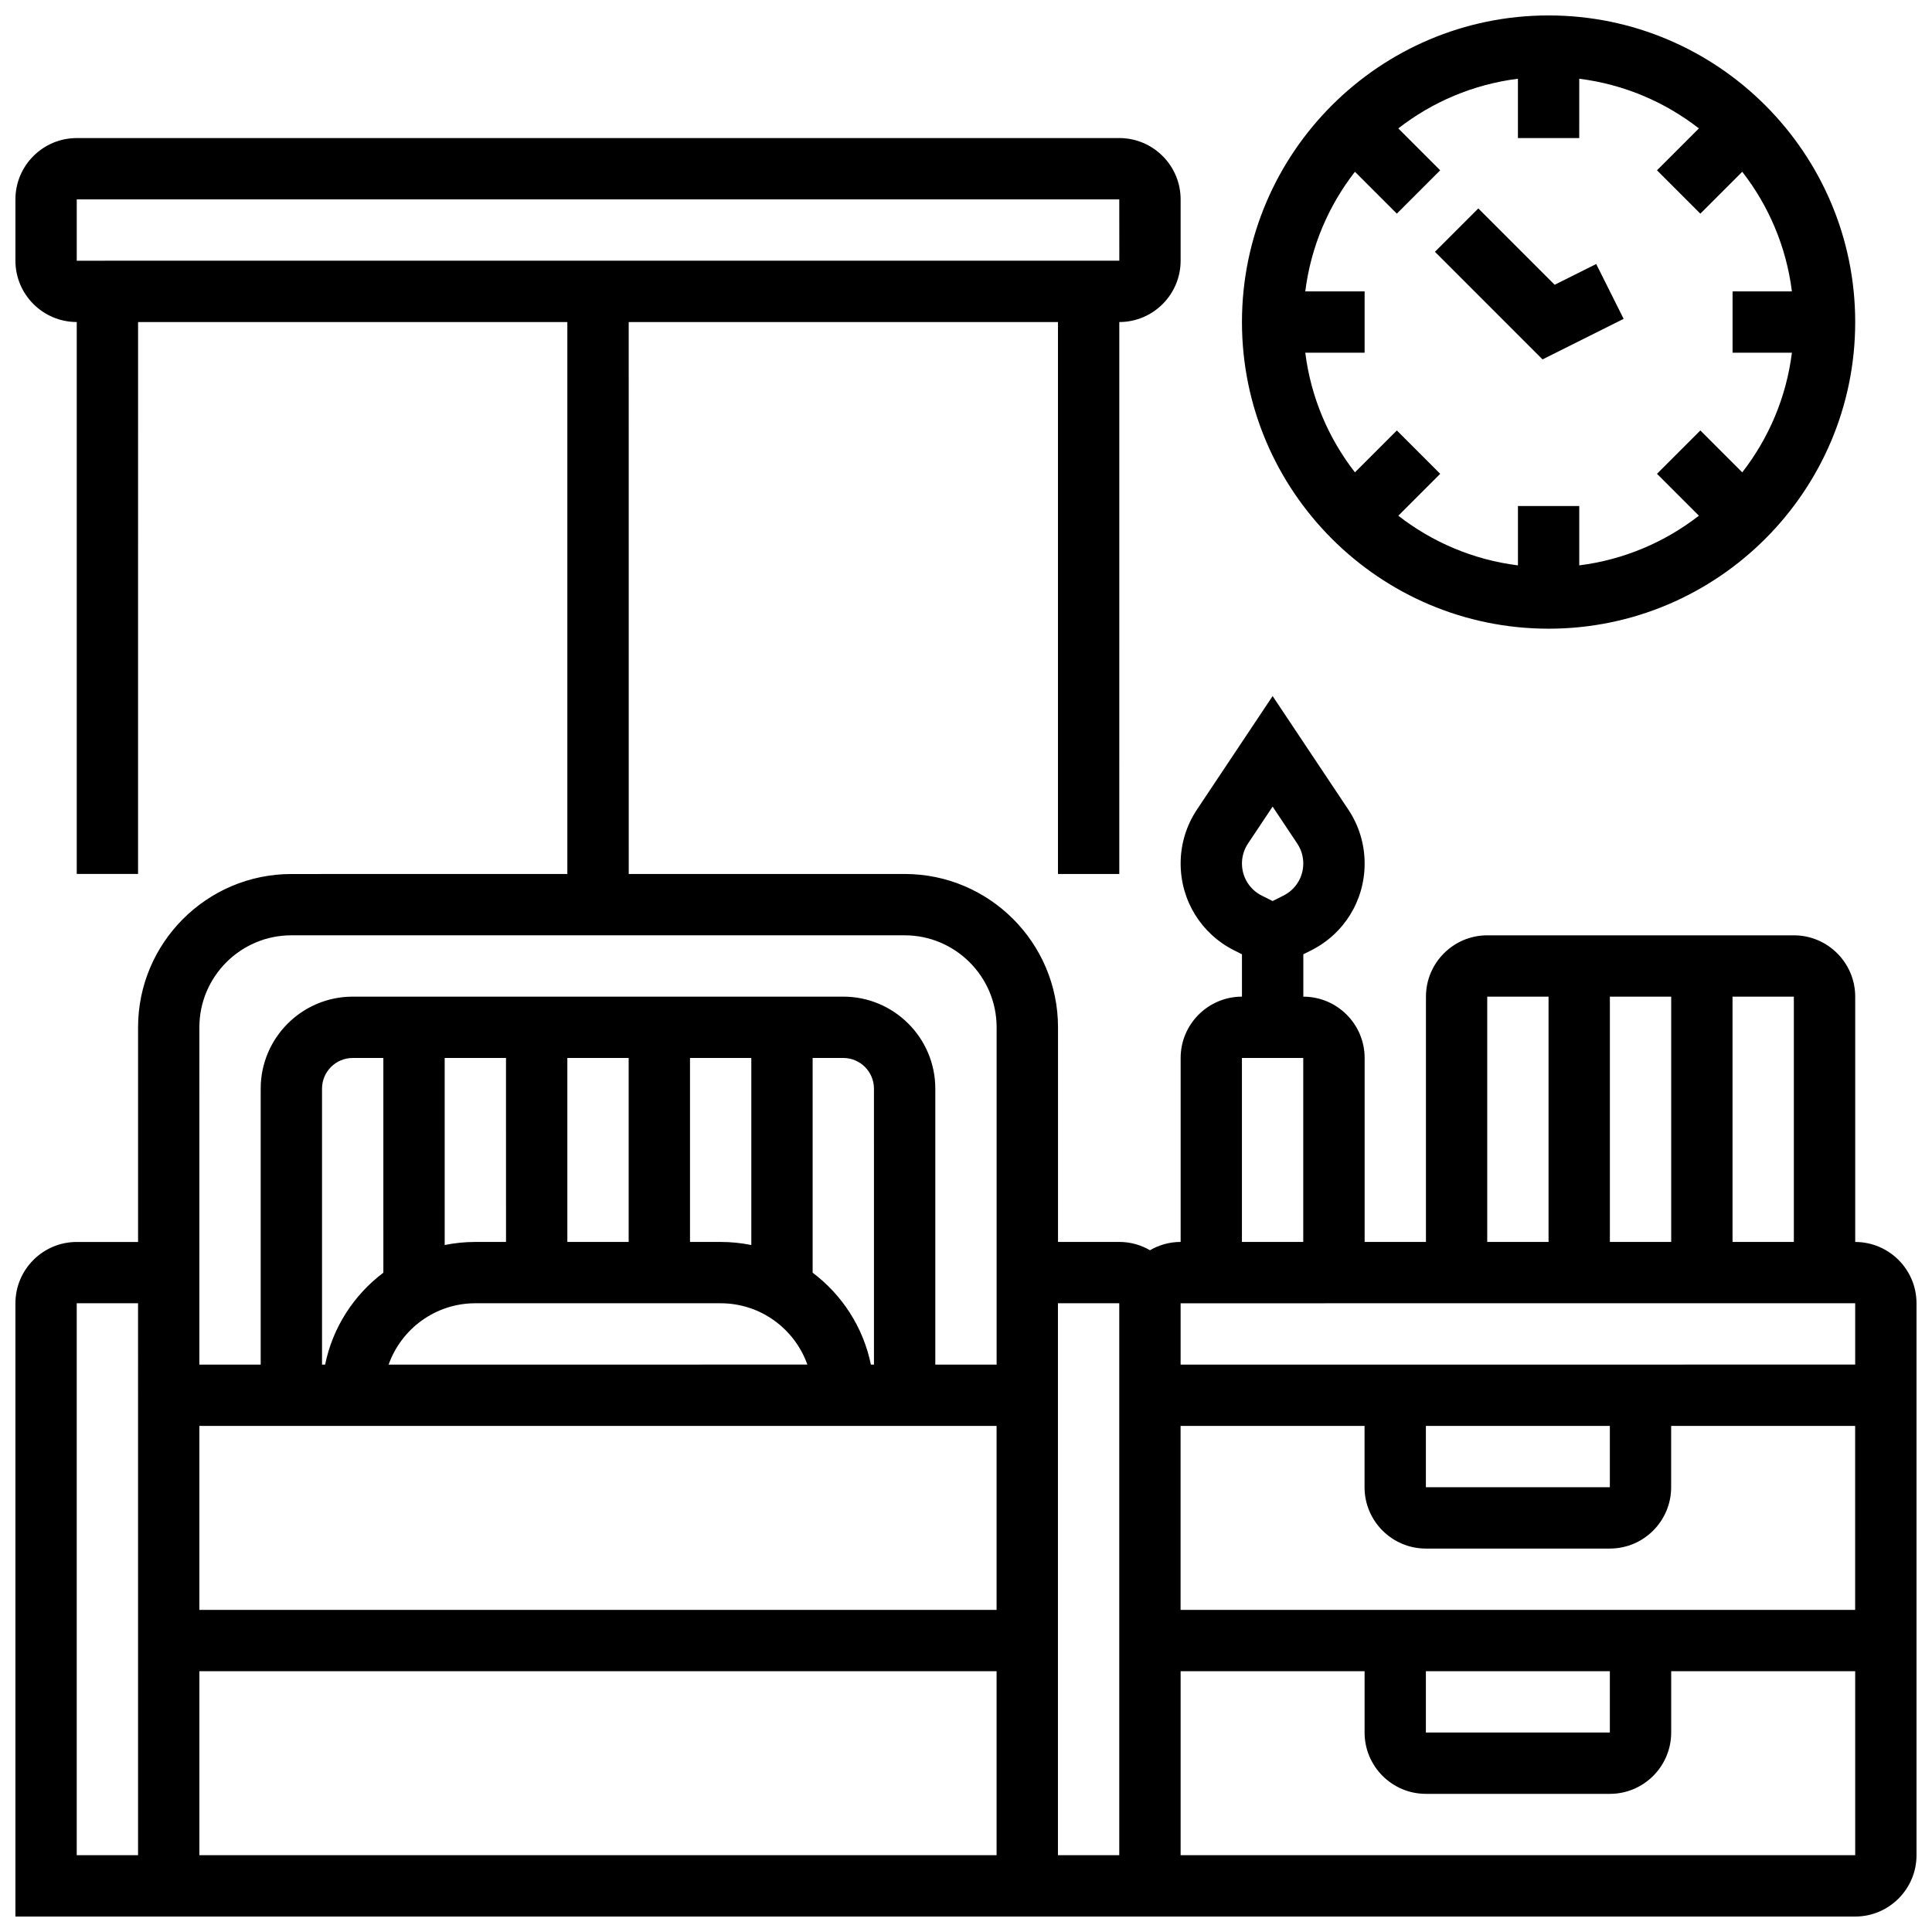 <?xml version="1.0" encoding="UTF-8"?>
<!-- Uploaded to: ICON Repo, www.svgrepo.com, Generator: ICON Repo Mixer Tools -->
<svg width="800px" height="800px" version="1.1" viewBox="144 144 512 512" xmlns="http://www.w3.org/2000/svg">
 <defs>
  <clipPath id="b">
   <path d="m473 148.09h163v162.91h-163z"/>
  </clipPath>
  <clipPath id="a">
   <path d="m148.09 180h503.81v471.9h-503.81z"/>
  </clipPath>
 </defs>
 <g clip-path="url(#b)">
  <path d="m554.39 310.61c44.805 0 81.258-36.453 81.258-81.258 0.004-44.809-36.449-81.262-81.258-81.262-44.805 0-81.258 36.453-81.258 81.258 0 44.809 36.453 81.262 81.258 81.262zm-64.48-89.387c1.484-11.852 6.168-22.715 13.16-31.703l11.102 11.102 11.492-11.492-11.102-11.102c8.992-6.992 19.855-11.676 31.703-13.16v15.727h16.25l0.004-15.727c11.852 1.484 22.715 6.168 31.703 13.16l-11.102 11.102 11.492 11.492 11.102-11.102c6.992 8.992 11.676 19.855 13.16 31.703h-15.727v16.25h15.727c-1.484 11.852-6.168 22.715-13.16 31.703l-11.102-11.102-11.492 11.492 11.102 11.102c-8.992 6.992-19.855 11.676-31.703 13.16v-15.723h-16.25v15.727c-11.852-1.484-22.715-6.168-31.703-13.16l11.102-11.102-11.492-11.492-11.102 11.102c-6.992-8.992-11.676-19.855-13.16-31.703h15.723v-16.254z"/>
 </g>
 <path d="m574.28 228.5-7.269-14.535-11.012 5.504-20.234-20.234-11.492 11.492 28.516 28.52z"/>
 <g clip-path="url(#a)">
  <path d="m635.65 473.13v-65.008c0-8.961-7.293-16.25-16.25-16.25h-81.258c-8.961 0-16.25 7.293-16.25 16.25v65.008h-16.25v-48.754c0-8.961-7.293-16.25-16.25-16.25v-11.23l2.004-1c8.789-4.394 14.246-13.227 14.246-23.055 0-5.106-1.496-10.051-4.328-14.297l-20.059-30.078-20.047 30.074c-2.832 4.246-4.328 9.191-4.328 14.297 0 9.828 5.461 18.66 14.246 23.055l2.004 1v11.23c-8.961 0-16.25 7.293-16.25 16.25v48.754c-2.961 0-5.731 0.809-8.125 2.199-2.394-1.391-5.164-2.199-8.125-2.199h-16.25v-56.883c0-22.402-18.227-40.629-40.629-40.629h-73.133l-0.008-146.27h113.76v146.27h16.25l0.004-146.27c8.961 0 16.25-7.293 16.25-16.25v-16.254c0-8.961-7.293-16.25-16.25-16.25h-276.29c-8.957 0-16.25 7.289-16.25 16.25v16.25c0 8.961 7.293 16.25 16.25 16.25v146.27h16.25l0.004-146.26h113.76v146.27l-73.133 0.004c-22.402 0-40.629 18.227-40.629 40.629v56.883h-16.254c-8.961 0-16.25 7.293-16.25 16.25v162.52h487.56c8.961 0 16.25-7.293 16.25-16.25v-146.27c0-8.961-7.289-16.25-16.25-16.25zm-160.92-105.58 6.527-9.789 6.527 9.789c1.047 1.57 1.598 3.394 1.598 5.281 0 3.629-2.016 6.894-5.266 8.52l-2.859 1.434-2.859-1.43c-3.246-1.625-5.266-4.891-5.266-8.52 0-1.887 0.551-3.715 1.598-5.285zm-310.39-170.71h276.28l0.012 16.25h-0.012l-276.28 0.004zm455.05 276.29h-16.25v-65.008h16.25zm-48.754 0v-65.008h16.25v65.008zm-32.504-65.008h16.25v65.008h-16.25zm-65.008 16.25h16.25v48.754h-16.25zm162.52 65.008v16.25l-178.77 0.004v-16.25zm-113.77 97.512h48.754v16.25h-48.754zm-65.008-16.25v-48.754h48.754v16.25c0 8.961 7.293 16.25 16.25 16.25h48.754c8.961 0 16.25-7.293 16.25-16.25v-16.25h48.758l0.004 48.754zm65.008-48.758h48.754v16.25h-48.754zm-325.04 0h211.27v48.754l-211.27 0.004zm73.137-32.504h65.008c10.594 0 19.625 6.793 22.98 16.25l-110.97 0.004c3.356-9.457 12.387-16.254 22.98-16.254zm105.64 16.254h-0.816c-2.016-9.895-7.641-18.492-15.434-24.355l-0.004-56.906h8.125c4.481 0 8.125 3.644 8.125 8.125zm-32.504-31.688c-2.625-0.535-5.344-0.816-8.125-0.816h-8.125v-48.754h16.25zm-32.504-0.816h-16.25v-48.754h16.25zm-32.504 0h-8.125c-2.781 0-5.5 0.281-8.125 0.816l-0.004-49.574h16.25zm-32.504 8.148c-7.793 5.863-13.418 14.461-15.434 24.355h-0.82v-73.133c0-4.481 3.644-8.125 8.125-8.125h8.125zm-48.758-65.031c0-13.441 10.938-24.379 24.379-24.379h162.52c13.441 0 24.379 10.938 24.379 24.379v89.387h-16.25v-73.133c0-13.441-10.938-24.379-24.379-24.379h-130.02c-13.441 0-24.379 10.938-24.379 24.379v73.133h-16.254zm-16.25 219.4h-16.254v-146.27h16.25zm16.25-48.758h211.27v48.754l-211.27 0.004zm227.53 48.758v-146.27h16.25v146.27zm211.28 0h-178.77v-48.754h48.754v16.25c0 8.961 7.293 16.25 16.25 16.25h48.754c8.961 0 16.25-7.293 16.25-16.25v-16.25h48.762l0.004 48.754c0.008 0 0.008 0 0 0z"/>
 </g>
</svg>